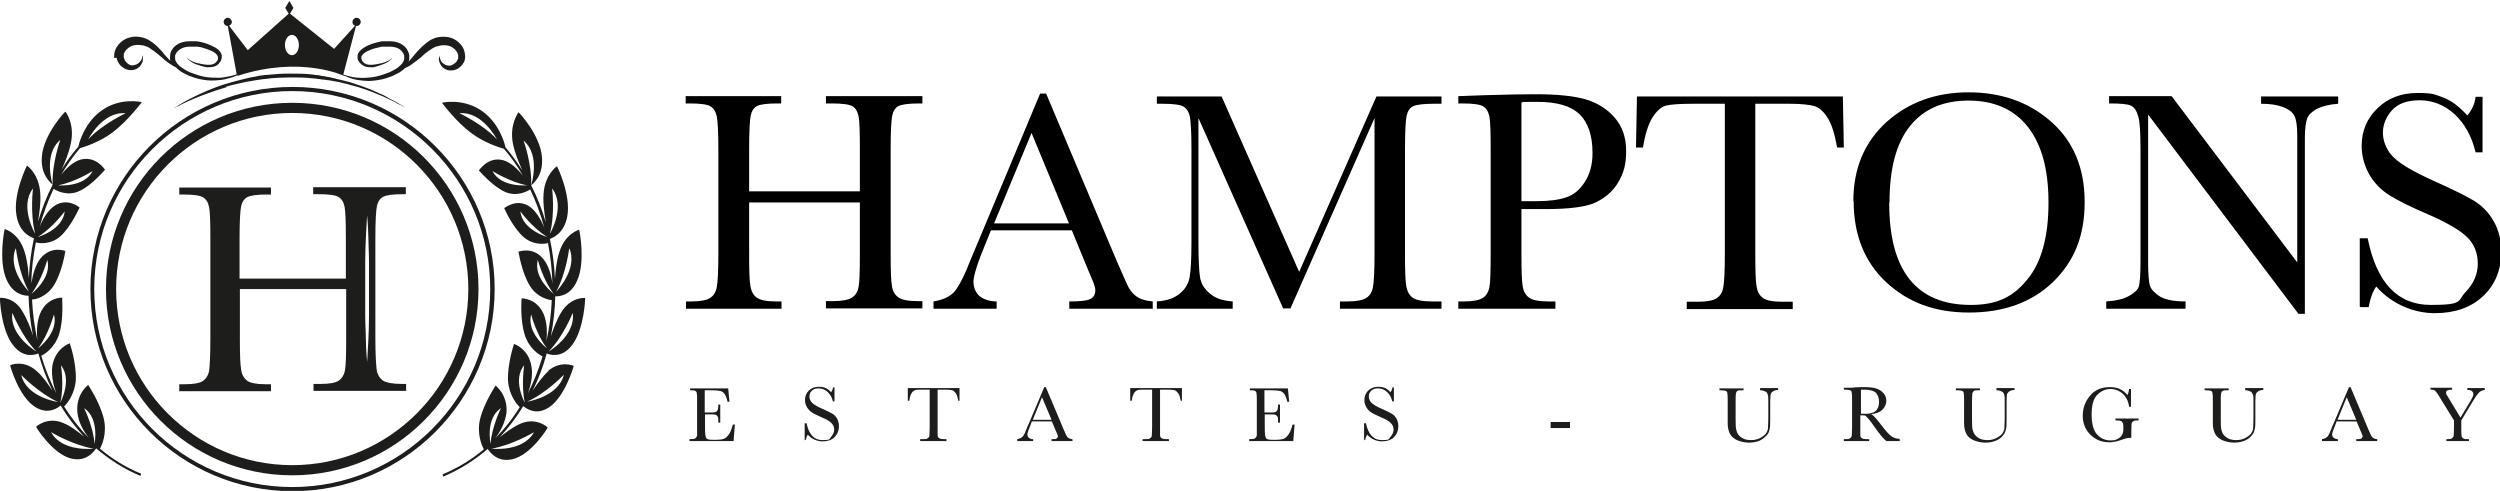 <?xml version="1.0" encoding="UTF-8"?>
<svg id="Capa_1" xmlns="http://www.w3.org/2000/svg" version="1.1" viewBox="0 0 787.9 154.7">
  <!-- Generator: Adobe Illustrator 29.0.0, SVG Export Plug-In . SVG Version: 2.1.0 Build 186)  -->
  <defs>
    <style>
      .st0 {
        fill: #1d1d1b;
      }
    </style>
  </defs>
  <g>
    <path class="st0" d="M231,133.8h.6l-.4,5.2h-13.9v-.6h.3c.8,0,1.4-.1,1.6-.3s.4-.5.5-.8c0-.3,0-1.2,0-2.6v-8.2c0-1.3,0-2.1-.1-2.5,0-.4-.2-.7-.5-.8-.3-.2-.8-.2-1.6-.2v-.6h12l.4,4.2h-.6c-.3-1.2-.6-2-1-2.5s-.8-.8-1.4-.9c-.5-.1-1.4-.2-2.5-.2h-2.3v7h1.8c.8,0,1.4,0,1.7-.2.3-.1.5-.4.6-.6.1-.3.2-.8.2-1.7h.6v5.7h-.6c0-.9,0-1.6-.2-1.9-.2-.3-.4-.5-.7-.6s-.8-.1-1.5-.1h-1.8v4c0,2,.1,3.1.4,3.5s.9.5,2.1.5h1.2c.9,0,1.6-.1,2.2-.3.6-.2,1.1-.7,1.6-1.4.5-.7.9-1.7,1.2-2.9Z"/>
    <path class="st0" d="M253.6,138.8v-5.4h.6c.7,3.5,2.4,5.3,5,5.3s2.1-.3,2.7-1c.6-.7,1-1.4,1-2.3s-.3-1.5-.9-2.1c-.6-.6-1.6-1.2-3.1-1.8-1.3-.6-2.4-1.1-3-1.5s-1.2-1-1.6-1.7c-.4-.7-.6-1.4-.6-2.2,0-1.2.4-2.2,1.2-3,.8-.8,1.9-1.2,3.1-1.2s1.4.1,2,.3,1.3.7,1.9,1.4c.4-.5.6-.9.6-1.5h.5v4.4h-.5c-.3-1.3-.9-2.3-1.7-3-.8-.7-1.7-1.1-2.8-1.1s-1.7.3-2.2.8c-.5.5-.7,1.1-.7,1.8s.3,1.4.9,2c.6.5,1.6,1.2,3.1,1.8,1.4.6,2.5,1.2,3.1,1.5s1.2.9,1.6,1.6c.4.7.6,1.5.6,2.4,0,1.4-.5,2.6-1.4,3.5s-2.2,1.3-3.8,1.3-3.4-.7-4.6-2.1c-.3.4-.5.9-.6,1.6h-.6Z"/>
    <path class="st0" d="M286.7,126.3h-.6v-4h16.3v4c0,0-.4,0-.4,0-.2-1.1-.4-1.9-.8-2.4s-.7-.8-1.1-.9c-.4-.1-1-.2-1.9-.2h-2.7v11.8c0,1.3,0,2.2,0,2.6,0,.4.2.7.5.9.3.2.8.3,1.5.3h.8v.6h-8.3v-.6h.9c.7,0,1.2,0,1.5-.3.3-.2.5-.5.5-.8,0-.4.1-1.3.1-2.7v-11.8h-2.5c-1.1,0-1.8,0-2.2.2s-.7.4-1,.9c-.3.5-.6,1.3-.7,2.4Z"/>
    <path class="st0" d="M331.6,132.8h-6.4l-.4,1.1c-.6,1.5-1,2.5-1,3s.2.9.5,1.1c.3.3.8.4,1.3.4v.6h-5v-.6c.7-.1,1.3-.4,1.7-.8s.8-1.3,1.3-2.6c0-.1.2-.6.6-1.4l4.9-11.6h.5l5.6,13.3.8,1.8c.2.4.4.7.7.9.3.2.7.4,1.3.4v.6h-6.6v-.6c.8,0,1.4,0,1.6-.2s.4-.4.4-.7-.2-.7-.6-1.6l-1.3-3.1ZM331.4,132.3l-3-7.1-2.9,7.1h5.9Z"/>
    <path class="st0" d="M356.8,126.3h-.6v-4h16.3v4c0,0-.4,0-.4,0-.2-1.1-.4-1.9-.8-2.4s-.7-.8-1.1-.9c-.4-.1-1-.2-1.9-.2h-2.7v11.8c0,1.3,0,2.2,0,2.6,0,.4.2.7.5.9.3.2.8.3,1.5.3h.8v.6h-8.3v-.6h.9c.7,0,1.2,0,1.5-.3.3-.2.5-.5.5-.8,0-.4.1-1.3.1-2.7v-11.8h-2.5c-1.1,0-1.8,0-2.2.2s-.7.4-1,.9c-.3.5-.6,1.3-.7,2.4Z"/>
    <path class="st0" d="M407.4,133.8h.6l-.4,5.2h-13.9v-.6h.3c.8,0,1.4-.1,1.6-.3s.4-.5.5-.8c0-.3,0-1.2,0-2.6v-8.2c0-1.3,0-2.1-.1-2.5,0-.4-.2-.7-.5-.8-.3-.2-.8-.2-1.6-.2v-.6h12l.4,4.2h-.6c-.3-1.2-.6-2-1-2.5s-.8-.8-1.4-.9c-.5-.1-1.4-.2-2.5-.2h-2.3v7h1.8c.8,0,1.4,0,1.7-.2.3-.1.5-.4.6-.6.1-.3.2-.8.2-1.7h.6v5.7h-.6c0-.9,0-1.6-.2-1.9-.2-.3-.4-.5-.7-.6s-.8-.1-1.5-.1h-1.8v4c0,2,.1,3.1.4,3.5s.9.5,2.1.5h1.2c.9,0,1.6-.1,2.2-.3.6-.2,1.1-.7,1.6-1.4.5-.7.9-1.7,1.2-2.9Z"/>
    <path class="st0" d="M429.9,138.8v-5.4h.6c.7,3.5,2.4,5.3,5,5.3s2.1-.3,2.7-1c.6-.7,1-1.4,1-2.3s-.3-1.5-.9-2.1c-.6-.6-1.6-1.2-3.1-1.8-1.3-.6-2.4-1.1-3-1.5-.7-.4-1.2-1-1.6-1.7-.4-.7-.6-1.4-.6-2.2,0-1.2.4-2.2,1.2-3s1.9-1.2,3.1-1.2,1.4.1,2,.3,1.3.7,1.9,1.4c.4-.5.6-.9.6-1.5h.5v4.4h-.5c-.3-1.3-.9-2.3-1.7-3-.8-.7-1.7-1.1-2.8-1.1s-1.7.3-2.2.8c-.5.5-.7,1.1-.7,1.8s.3,1.4.9,2c.6.5,1.6,1.2,3.1,1.8,1.4.6,2.5,1.2,3.1,1.5.7.4,1.2.9,1.6,1.6.4.7.6,1.5.6,2.4,0,1.4-.5,2.6-1.4,3.5s-2.2,1.3-3.8,1.3-3.4-.7-4.6-2.1c-.3.4-.5.9-.6,1.6h-.6Z"/>
    <path class="st0" d="M488.7,133h6.1v1.9h-6.1v-1.9Z"/>
    <path class="st0" d="M554.8,122.3h5.6v.6c-.7,0-1.3.2-1.7.5-.4.3-.6.6-.7,1,0,.4-.1,1-.1,2.1v5.6c0,1.4,0,2.5-.2,3.2-.1.7-.4,1.4-1,2s-1.3,1.2-2.2,1.6c-1,.4-2.1.6-3.3.6s-2.7-.3-3.8-.8c-1-.5-1.8-1.2-2.2-2-.4-.8-.7-1.9-.7-3.2v-1.7s0-5.2,0-5.2c0-1.3,0-2.2-.1-2.6,0-.4-.2-.7-.5-.8-.3-.1-.8-.2-1.6-.2h-.4v-.6h7.6v.6h-.3c-.8,0-1.4,0-1.6.2-.3.1-.4.4-.5.8s-.1,1.2-.1,2.6v5.3c0,1.8,0,3.1.3,3.9.2.8.6,1.4,1.4,2,.8.6,1.8.9,3.1.9s1.9-.2,2.8-.6c.8-.4,1.5-.9,1.9-1.4.4-.6.7-1.2.7-1.8s.1-1.6.1-2.9v-5.7c0-.9,0-1.6-.2-2-.1-.4-.3-.7-.7-.9-.4-.2-.9-.4-1.7-.4v-.6Z"/>
    <path class="st0" d="M599,139h-4.5c-.8-.6-2-2-3.7-4.4-.5-.8-1.1-1.5-1.6-2.2-.6-.7-1-1.1-1.2-1.3-.2-.2-.5-.2-1-.2h-.7v3.7c0,1.3,0,2.2,0,2.6,0,.4.2.7.5.9.3.2.8.3,1.5.3h.8v.6h-8v-.6h.5c.7,0,1.2,0,1.5-.3s.5-.5.5-.8c0-.4.1-1.3.1-2.7v-8.2c0-1.3,0-2.2-.1-2.6,0-.4-.2-.7-.5-.8-.3-.1-.8-.2-1.7-.2h-.3v-.6h2.4c1.6-.2,2.9-.2,3.8-.2,1.6,0,2.9.1,3.9.4,1,.3,1.8.8,2.4,1.5.6.7.9,1.5.9,2.4s-.4,2-1.2,2.8c-.8.8-2,1.3-3.6,1.4.7.3,1.8,1.6,3.4,3.7,1.3,1.7,2.3,2.8,3,3.3s1.6.8,2.6.8v.6ZM586.4,130.4c.6,0,1.3,0,1.9,0,.7,0,1.2-.1,1.7-.3.5-.1.9-.4,1.2-.6.3-.3.5-.7.7-1.1.2-.5.3-1,.3-1.7,0-1.2-.3-2.1-.9-2.8-.6-.7-1.9-1.1-3.8-1.1s-.7,0-1,0v7.6Z"/>
    <path class="st0" d="M629.3,122.3h5.6v.6c-.7,0-1.3.2-1.7.5-.4.3-.6.6-.7,1,0,.4-.1,1-.1,2.1v5.6c0,1.4,0,2.5-.2,3.2s-.4,1.4-1,2c-.5.7-1.3,1.2-2.2,1.6-1,.4-2.1.6-3.3.6s-2.7-.3-3.8-.8-1.8-1.2-2.2-2-.7-1.9-.7-3.2v-1.7s0-5.2,0-5.2c0-1.3,0-2.2-.1-2.6,0-.4-.2-.7-.5-.8-.3-.1-.8-.2-1.6-.2h-.4v-.6h7.6v.6h-.3c-.8,0-1.4,0-1.6.2s-.4.4-.5.8c0,.4-.1,1.2-.1,2.6v5.3c0,1.8,0,3.1.3,3.9s.6,1.4,1.4,2c.8.6,1.8.9,3.1.9s1.9-.2,2.8-.6c.8-.4,1.5-.9,1.9-1.4.4-.6.7-1.2.7-1.8,0-.6.1-1.6.1-2.9v-5.7c0-.9,0-1.6-.2-2-.1-.4-.3-.7-.7-.9-.4-.2-.9-.4-1.7-.4v-.6Z"/>
    <path class="st0" d="M666.8,131.9h7.2v.6c-.8,0-1.3,0-1.6.2-.3.2-.5.4-.6.8,0,.4-.1,1.3-.1,2.7v1.8c-.2,0-.4,0-.5,0-.6,0-1.5.2-2.5.6-1.4.5-2.7.8-3.9.8-2.4,0-4.4-.8-6-2.4-1.6-1.6-2.4-3.6-2.4-6s.8-4.5,2.3-6.3c1.5-1.8,3.6-2.7,6.2-2.7s4.1.8,5.6,2.5c.3-.6.4-1.2.5-1.9h.6v5.6h-.6c-.2-1.7-.9-3.1-2-4.1-1.1-1-2.4-1.5-3.9-1.5s-2.9.6-4.1,1.8-1.8,3.2-1.8,6.2.6,5.1,1.7,6.3c1.1,1.2,2.5,1.9,4.2,1.9s1.6-.2,2.3-.5c.7-.3,1.2-.8,1.4-1.3.3-.5.4-1.1.4-1.9s0-1.5-.2-1.8c-.1-.3-.3-.5-.5-.6-.2-.1-.7-.2-1.4-.2h-.4v-.6Z"/>
    <path class="st0" d="M707.7,122.3h5.6v.6c-.7,0-1.3.2-1.7.5-.4.3-.6.6-.7,1,0,.4-.1,1-.1,2.1v5.6c0,1.4,0,2.5-.2,3.2s-.4,1.4-1,2c-.5.7-1.3,1.2-2.2,1.6-1,.4-2.1.6-3.3.6s-2.7-.3-3.8-.8c-1-.5-1.8-1.2-2.2-2s-.7-1.9-.7-3.2v-1.7s0-5.2,0-5.2c0-1.3,0-2.2-.1-2.6,0-.4-.2-.7-.5-.8-.3-.1-.8-.2-1.6-.2h-.4v-.6h7.6v.6h-.3c-.8,0-1.4,0-1.6.2-.3.1-.4.4-.5.8s-.1,1.2-.1,2.6v5.3c0,1.8,0,3.1.3,3.9.2.8.6,1.4,1.4,2,.8.6,1.8.9,3.1.9s1.9-.2,2.8-.6c.8-.4,1.5-.9,1.9-1.4.4-.6.7-1.2.7-1.8,0-.6.1-1.6.1-2.9v-5.7c0-.9,0-1.6-.2-2s-.3-.7-.7-.9c-.4-.2-.9-.4-1.7-.4v-.6Z"/>
    <path class="st0" d="M742.8,132.8h-6.4l-.4,1.1c-.6,1.5-1,2.5-1,3s.2.9.5,1.1.8.4,1.3.4v.6h-5v-.6c.7-.1,1.3-.4,1.7-.8s.8-1.3,1.3-2.6c0-.1.2-.6.6-1.4l4.9-11.6h.5l5.6,13.3.8,1.8c.2.4.4.7.7.9.3.2.7.4,1.3.4v.6h-6.6v-.6c.8,0,1.4,0,1.6-.2s.4-.4.4-.7-.2-.7-.6-1.6l-1.3-3.1ZM742.6,132.3l-3-7.1-2.9,7.1h5.9Z"/>
    <path class="st0" d="M775.4,131.7l3.3-5.5c.5-.9.8-1.5.8-1.9s-.1-.7-.4-1c-.3-.3-.8-.4-1.5-.4v-.6h5.5v.6c-.8.1-1.4.4-1.8.8-.5.5-1.1,1.3-1.8,2.5l-3.8,6.3v2.2c0,1.4,0,2.3.1,2.7s.3.7.6.8c.3.2.8.2,1.7.2v.6h-7.1v-.6h.3c.7,0,1.2,0,1.5-.3s.5-.5.5-.8c0-.4.1-1.3.1-2.7v-2.1l-4.2-6.8c-.8-1.4-1.4-2.2-1.7-2.5-.3-.3-.8-.4-1.5-.4v-.6h6.8v.6c-1.3,0-1.9.3-1.9.9s.2.7.6,1.4l4,6.6Z"/>
  </g>
  <g>
    <path d="M271,63.8h-34.9v16.1c0,5.3.1,8.7.4,10.3.3,1.6.9,2.8,2,3.6,1.1.8,3.1,1.2,6.1,1.2h1.7v2.3h-30.1v-2.3h1.7c2.9,0,4.8-.4,5.9-1.1,1.1-.7,1.8-1.8,2.1-3.4.3-1.5.5-5.1.5-10.7v-32.8c0-5.3-.2-8.8-.5-10.3-.3-1.5-1-2.6-2-3.2-1-.6-3.2-.9-6.6-.9h-1.2v-2.3h30.1v2.3h-1.2c-3.3,0-5.4.3-6.4.8-1,.5-1.7,1.6-2,3-.3,1.5-.5,5-.5,10.6v13.3h34.9v-13.3c0-5.3-.1-8.8-.4-10.3-.3-1.5-.9-2.6-1.9-3.2-1-.6-3.2-.9-6.6-.9h-1.8v-2.3h30.4v2.3h-1c-3.3,0-5.4.3-6.5.8-1,.5-1.7,1.6-2,3-.3,1.5-.5,5-.5,10.6v32.8c0,5.3.1,8.7.4,10.3.2,1.6.9,2.8,2,3.6,1.1.8,3.1,1.2,6.1,1.2h1.5v2.3h-30.4v-2.3h2.3c2.8,0,4.8-.4,5.9-1.1,1.1-.7,1.8-1.8,2.1-3.4.3-1.5.4-5.1.4-10.7v-16.1Z"/>
    <path d="M337.7,72.6h-25.4l-1.7,4.2c-2.6,6.2-3.8,10.2-3.8,12s.7,3.5,2,4.6c1.4,1,3.1,1.6,5.3,1.6v2.3h-19.9v-2.3c3-.5,5.2-1.5,6.6-3.1,1.4-1.6,3.2-5.1,5.2-10.3.2-.5,1-2.4,2.4-5.7l19.4-46.4h1.9l22.4,53.1,3.1,7c.7,1.6,1.6,2.8,2.8,3.7,1.2.9,2.9,1.5,5.3,1.7v2.3h-26.3v-2.3c3.2,0,5.4-.2,6.5-.7,1.1-.5,1.7-1.4,1.7-2.8s-.8-2.9-2.3-6.5l-5.1-12.4ZM336.9,70.4l-11.8-28.5-11.8,28.5h23.6Z"/>
    <path d="M409.4,85.8l24.4-55.4h20.5v2.3h-2.5c-3.3,0-5.4.3-6.5.8-1,.5-1.7,1.6-2,3-.3,1.5-.5,5-.5,10.6v32.8c0,5.3.1,8.7.4,10.3.3,1.6.9,2.8,2,3.6,1.1.8,3.1,1.2,6.1,1.2h3v2.3h-32v-2.3h2.4c2.8,0,4.8-.4,5.9-1.1,1.1-.7,1.8-1.8,2.1-3.4.3-1.5.5-5.1.5-10.7v-42.6l-26.5,60h-2.3l-26.7-60v39.2c0,5.4.2,9,.5,11,.3,1.9,1.3,3.6,3.1,5.1,1.7,1.5,4.1,2.3,7.2,2.5v2.3h-23.9v-2.3c2.9-.2,5.2-.9,7-2.3,1.8-1.4,2.9-3.1,3.3-5.2.4-2,.6-5.8.6-11.3v-29.1c0-5.3-.2-8.8-.5-10.3-.3-1.5-1-2.6-2-3.2-1-.6-3.2-.9-6.6-.9h-1.8v-2.3h20.4l24.5,55.4Z"/>
    <path d="M479.5,65.8v14.1c0,5.3.1,8.7.4,10.3.2,1.6.9,2.8,2,3.6,1.1.8,3.1,1.2,6.1,1.2h2.2v2.3h-30.6v-2.3h1.8c2.9,0,4.8-.4,5.9-1.1,1.1-.7,1.8-1.8,2.1-3.4.3-1.5.4-5.1.4-10.7v-32.8c0-5.3-.1-8.8-.4-10.3-.3-1.5-1-2.6-2-3.2-1-.6-3.2-.9-6.6-.9h-1.2v-2.3l8.4-.3c6.7-.2,11.9-.3,15.7-.3,6.9,0,12.2.5,16,1.6,3.7,1.1,6.8,3,9.2,5.8,2.4,2.8,3.6,6.2,3.6,10.5s-.8,6.9-2.4,9.7c-1.6,2.8-4,4.9-7,6.4s-8.4,2.2-16.1,2.2h-7.4ZM479.5,63.4h4.8c3.8,0,7-.4,9.3-1.2,2.4-.8,4.3-2.4,5.9-4.9,1.6-2.5,2.4-5.5,2.4-9.1,0-5.5-1.4-9.6-4.1-12.2-2.7-2.6-7.1-3.9-13.2-3.9s-3.9,0-5.1.2v31Z"/>
    <path d="M517.9,46.5h-2.3l.3-16.1h64.9l.3,16.1h-2.1c-.8-4.4-1.8-7.6-3.1-9.5-1.3-2-2.7-3.2-4.2-3.6-1.5-.4-4.1-.7-7.7-.7h-10.8v47.2c0,5.2.1,8.7.4,10.3.2,1.6.9,2.9,2,3.7,1.1.8,3.1,1.2,6.1,1.2h3.3v2.3h-33.4v-2.3h3.5c2.9,0,4.8-.4,5.9-1.1,1.1-.7,1.8-1.8,2.1-3.4.3-1.5.5-5.1.5-10.7v-47.2h-9.9c-4.3,0-7.2.2-8.7.6-1.5.4-2.9,1.7-4.2,3.7-1.3,2.1-2.3,5.2-3,9.5Z"/>
    <path d="M584.1,63.4c0-10.3,3.5-18.6,10.4-24.9,6.9-6.2,15.5-9.4,25.9-9.4s19.1,3.1,26.1,9.3c7,6.2,10.5,14.6,10.5,25.3s-3.3,18.7-10,25.2c-6.7,6.4-15.5,9.6-26.4,9.6s-19.3-3.2-26.2-9.6c-6.8-6.4-10.2-14.9-10.2-25.5ZM595.4,63.8c0,10.8,2.1,18.8,6.4,24.2,4.3,5.4,10.7,8.1,19.3,8.1s13.5-2.7,17.9-8.1c4.4-5.4,6.6-13.4,6.6-24.1s-2.2-18.4-6.5-23.9c-4.3-5.5-10.6-8.3-18.7-8.3s-14.2,2.7-18.5,8.1c-4.3,5.4-6.4,13.4-6.4,24Z"/>
    <path d="M724.3,98.8l-47.3-62.7v46.4c0,3.8.2,6.4.6,7.6s1.5,2.3,3.2,3.4c1.8,1,4.4,1.5,8,1.5v2.3h-25v-2.3c3.2-.2,5.6-.8,7.3-1.8s2.7-1.9,3-3c.3-1.1.5-3.7.5-7.7v-35.5c0-5.1-.2-8.6-.7-10.3-.5-1.7-1.2-2.9-2.3-3.4-1-.5-3.3-.7-6.9-.7v-2.3h19.7l39.6,52.4v-40c0-3-.3-5-.9-6.2-.6-1.2-1.9-2.1-3.7-2.8-1.9-.7-4.1-1-6.8-1v-2.3h24.3v2.3c-2.8.2-5.1.8-6.7,1.6-1.6.9-2.7,1.9-3.1,3.1-.4,1.2-.7,3.2-.7,6.1v55.4h-2.1Z"/>
    <path d="M743.7,96.6v-21.5h2.5c2.8,14,9.4,21,19.9,21s8.3-1.3,10.9-4,3.9-5.7,3.9-9-1.1-6.2-3.4-8.4c-2.3-2.2-6.4-4.6-12.4-7.2-5.4-2.3-9.4-4.3-12.1-6-2.7-1.7-4.9-4-6.4-6.7-1.5-2.8-2.3-5.7-2.3-8.8,0-4.8,1.7-8.7,5-11.9,3.3-3.2,7.5-4.8,12.6-4.8s5.5.5,8,1.4c2.5.9,5.1,2.8,7.7,5.7,1.5-1.8,2.4-3.8,2.6-5.9h2.2v17.5h-2.2c-1.2-5.1-3.5-9.1-6.6-12-3.2-2.9-6.9-4.4-11-4.4s-6.9,1.1-8.8,3.2c-1.9,2.2-2.8,4.5-2.8,7.1s1.2,5.7,3.5,7.8c2.3,2.2,6.5,4.6,12.5,7.3,5.8,2.6,9.9,4.6,12.6,6.2,2.6,1.6,4.7,3.7,6.3,6.5,1.6,2.8,2.4,6,2.4,9.6,0,5.7-1.9,10.4-5.7,14-3.8,3.6-8.9,5.4-15.3,5.4s-13.5-2.8-18.4-8.4c-1.1,1.5-1.9,3.7-2.4,6.5h-2.5Z"/>
  </g>
  <g>
    <path class="st0" d="M92.1,149.8c32.4,0,58.7-26.3,58.7-58.7s-26.3-58.7-58.7-58.7-58.7,26.3-58.7,58.7,26.3,58.7,58.7,58.7ZM92.1,35.6c30.6,0,55.5,24.9,55.5,55.5s-24.9,55.5-55.5,55.5-55.5-24.9-55.5-55.5,24.9-55.5,55.5-55.5Z"/>
    <path class="st0" d="M28.5,91.1c0,35.1,28.6,63.7,63.7,63.7s63.7-28.6,63.7-63.7-28.6-63.7-63.7-63.7-63.7,28.6-63.7,63.7ZM92.1,28.7c34.4,0,62.4,28,62.4,62.4s-28,62.4-62.4,62.4-62.4-28-62.4-62.4,28-62.4,62.4-62.4Z"/>
    <path class="st0" d="M36.8,18.2c0,.2,0,.4.1.6.1.3.2.6.4.9.3.6.8,1.1,1.2,1.4,1,.8,2.1,1.1,3.2,1,1.1-.1,1.9-.7,2.4-1.2.5-.6.8-1.2.9-1.8.1-.5,0-1,0-1.2,0-.3-.2-.4-.2-.4,0,0,0,.1,0,.4,0,.3,0,.6-.3,1-.2.4-.6.8-1.1,1.2-.5.3-1.2.5-1.8.5-.6,0-1.3-.4-1.8-1-.3-.3-.5-.6-.6-.9,0-.2-.1-.3-.2-.5,0,0,0-.1,0-.2,0,0,0-.2,0-.4h0c0,0,0,0,0,0h0s0,0,0,0h0c0-.1,0-.2,0-.2,0,0,0-.2,0-.3,0-.2.1-.4.2-.5.2-.4.4-.7.7-1,.6-.6,1.3-1.1,2.2-1.3.9-.2,1.8-.2,2.8,0,.2,0,.5,0,.7.2.2,0,.4.1.7.2.2,0,.4.2.6.3.2.1.4.2.6.4.8.5,1.6,1.1,2.3,1.7.7.6,1.5,1.2,2.1,1.8.7.6,1.3,1,1.9,1.4.6.4,1.1.7,1.6.9,0,0,0,0,.1,0,0,0,0,0,0,.1.7.7,1.5,1.3,2.3,1.7l.6.3.6.3.6.3.6.2c1.7.7,3.4,1,5,1.2,1.6.2,3.2,0,4.5-.1,1.4-.2,2.6-.6,3.7-.9.5-.2,1-.4,1.5-.6,0,0,0,0,0,0v.2c19.9-6.5,33.5,0,33.5,0h0c.4,0,.9.3,1.4.5,1.1.4,2.3.8,3.7.9,1.4.2,2.9.3,4.5.1,1.6-.2,3.3-.5,5-1.2l.6-.2.6-.3.6-.3.6-.3c.8-.4,1.6-1,2.3-1.7,0,0,0,0,0,0,0,0,.2,0,.3-.1.5-.2,1-.5,1.6-.9.6-.4,1.2-.9,1.9-1.4.7-.5,1.4-1.1,2.1-1.8.7-.6,1.5-1.2,2.3-1.7.2-.1.4-.2.6-.4.2,0,.4-.2.6-.3.3-.1.5-.2.7-.2.2,0,.5-.1.7-.2.9-.2,1.9-.2,2.8,0,.9.2,1.6.7,2.2,1.3.3.3.5.7.7,1,0,.2.1.4.2.5,0,0,0,.2,0,.3,0,0,0,0,0,.1h0c0,0,0,.1,0,.1h0s0,0,0,0h0c0,.1,0,.3,0,.4,0,0,0,.1,0,.2,0,.2,0,.4-.2.5-.1.3-.3.7-.6.9-.5.5-1.2.9-1.8,1-.6,0-1.3-.1-1.8-.5-.5-.3-.9-.7-1.1-1.2-.2-.4-.3-.8-.3-1,0-.3,0-.4,0-.4,0,0,0,.1-.2.4,0,.3-.2.7,0,1.2.1.5.4,1.2.9,1.8.5.6,1.4,1.1,2.4,1.2,1.1.1,2.3-.2,3.2-1,.5-.4.9-.9,1.2-1.4.2-.3.3-.6.4-.9,0-.2,0-.4.1-.6,0-.2,0-.3,0-.4,0-1.5-.5-2.9-1.4-3.9-.9-1.1-2.2-1.9-3.5-2.2-1.3-.3-2.7-.3-4,0-.3,0-.6.2-.9.3-.3.1-.6.3-.9.4-.3.2-.6.3-.8.5-.2.2-.5.3-.7.5-.9.7-1.7,1.5-2.4,2.2-.7.7-1.3,1.5-1.8,2.1-.5.6-1,1.1-1.4,1.6,0-.2.2-.5.2-.8v-.2s0-.2,0-.2c0,0,0-.3,0-.4,0-.3,0-.6-.1-.9-.2-.5-.4-1-.7-1.5-.6-.9-1.6-1.5-2.5-1.9-1-.4-2-.5-3-.5-.5,0-1,0-1.4,0-.2,0-.4,0-.7,0-.2,0-.5,0-.7.1-.9.2-1.8.4-2.6.7-.8.3-1.6.6-2.4,1.1-.8.5-1.5,1-2,1.9-.1.2-.2.5-.2.7,0,.1,0,.2,0,.4,0,0,0,.2,0,.3,0,.5.2,1,.5,1.3.5.7,1.2,1.2,2,1.5.7.2,1.5.2,2.1.2.7,0,1.2-.2,1.8-.4,1.1-.3,2-.7,2.7-1,.7-.4,1.2-.8,1.5-1.1.3-.3.4-.5.4-.5,0,0-.2.2-.5.4-.3.3-.9.6-1.6.9-.7.3-1.7.5-2.7.7-1.1.2-2.3.4-3.5,0-.5-.2-1-.6-1.3-1.1-.1-.2-.2-.5-.2-.8,0,0,0-.1,0-.2,0,0,0-.1,0-.2,0-.1,0-.3.2-.4.6-1,2.2-1.7,3.8-2.2.8-.2,1.6-.4,2.4-.6.2,0,.4,0,.6,0,.2,0,.4,0,.6,0,.4,0,.8,0,1.3,0,1.7,0,3.3.5,4.1,1.8.2.3.4.6.5,1,0,.2,0,.3,0,.5,0,0,0,.1,0,.3h0c0,0,0,.1,0,.1h0s0,.1,0,.1c0,.7-.5,1.3-1,1.9-.6.6-1.2,1.1-2,1.5l-.5.3-.6.3-.6.3-.6.2c-1.5.6-3.1,1.1-4.6,1.3-1.5.2-3,.3-4.3.2-1.3,0-2.5-.3-3.6-.6-.5-.1-1-.3-1.4-.4l4-15.3c0,0,.1,0,.2,0,.7,0,1.3-.6,1.3-1.3s-.6-1.3-1.3-1.3-1.3.6-1.3,1.3.3,1,.8,1.2l-6.6,7.3-13.9-11.1,1.1-1.8-1.3-2.2-1.3,2.2,1.1,1.8-12.9,11.5-5.9-7.7c.5-.2.9-.7.9-1.2s-.6-1.3-1.3-1.3-1.3.6-1.3,1.3.6,1.3,1.3,1.3,0,0,0,0l2.8,15.2c-.5.2-1,.3-1.6.5-1.1.2-2.3.5-3.6.6-1.3,0-2.8,0-4.3-.2-1.5-.2-3-.7-4.6-1.3l-.6-.2-.6-.3-.6-.3-.5-.3c-.7-.4-1.4-.9-2-1.5-.5-.6-1-1.2-1-1.9h0c0-.1,0-.1,0-.1h0s0-.1,0-.1c0-.1,0-.2,0-.3,0-.1,0-.3,0-.5.1-.3.3-.7.5-1,.9-1.2,2.5-1.8,4.1-1.8.4,0,.8,0,1.3,0,.2,0,.4,0,.6,0,.2,0,.4,0,.6,0,.8.1,1.6.3,2.4.6,1.5.5,3.2,1.1,3.8,2.2,0,.1.1.3.2.4,0,0,0,.2,0,.2,0,0,0,.2,0,.2,0,.2,0,.5-.2.8-.3.5-.8.9-1.3,1.1-1.1.4-2.4.2-3.5,0-1.1-.2-2-.4-2.7-.7-.7-.3-1.3-.6-1.6-.9-.3-.3-.5-.4-.5-.4,0,0,.1.2.4.5.3.3.8.7,1.5,1.1.7.4,1.7.7,2.7,1,.5.2,1.1.3,1.8.4.6,0,1.4,0,2.1-.2.8-.2,1.5-.7,2-1.5.3-.4.4-.8.5-1.3,0-.2,0-.2,0-.3,0-.2,0-.3,0-.4,0-.2-.1-.5-.2-.7-.5-.9-1.2-1.5-2-1.9-.8-.4-1.6-.8-2.4-1.1-.8-.3-1.7-.5-2.6-.7-.2,0-.5,0-.7-.1-.2,0-.5,0-.7,0-.5,0-.9,0-1.4,0-1,0-2,.1-3,.5-1,.4-1.9,1-2.5,1.9-.3.4-.6.9-.7,1.5,0,.3-.1.5-.1.9,0,.2,0,.3,0,.4v.2s0,.2,0,.2c0,.2,0,.4.1.6-.4-.4-.8-.9-1.3-1.4-.6-.6-1.1-1.4-1.8-2.1-.7-.7-1.4-1.5-2.4-2.2-.2-.2-.5-.3-.7-.5-.3-.2-.5-.3-.8-.5-.2-.1-.6-.3-.9-.4-.3-.1-.6-.2-.9-.3-1.3-.3-2.6-.4-4,0-1.3.3-2.6,1.1-3.5,2.2-.9,1.1-1.5,2.4-1.4,3.9,0,.1,0,.2,0,.4ZM92,11c1.2,0,2.2,1.4,2.2,3.2s-1,3.2-2.2,3.2-2.2-1.4-2.2-3.2,1-3.2,2.2-3.2Z"/>
    <path class="st0" d="M44.5,149.3c-4.9-2-9.2-4.7-13-7.9.6-1,2.3-4.8,1.2-9.5-1.3-5.3-4.9-10.5-4.9-10.6,0,0-4,2.9-3.4,8.8.3,2.9,1.9,5.8,3.6,7.9-3-3-5.5-6.3-7.8-9.9.8-.7,3.4-3.8,3.7-8.4.2-5.4-1.9-11.5-1.9-11.5,0,0-4.5,1.4-5.5,7.1-.4,2.8.3,6.1,1.2,8.6-1.9-3.8-3.5-7.7-4.7-11.8,1-.4,4.2-2.4,5.6-6.7,1.6-5,.9-11.5,1-11.6,0,0-4.7-.2-6.9,4.9-1.1,2.5-1.2,5.9-.9,8.6-.9-4.2-1.5-8.5-1.7-12.9,1,0,4.6-.8,6.9-4.5,2.6-4.2,3.6-10.7,3.6-10.8,0,0-4.4-1.8-7.8,2.3-1.6,2-2.5,5.2-2.9,7.9,0-4.3.6-8.7,1.4-12.9,1,.3,4.6.8,7.7-1.9,3.5-3.1,6-9.1,6.1-9.1,0,0-3.8-3.3-8-.5-2,1.4-3.7,4.2-4.6,6.6,1.1-4.1,2.6-8.2,4.4-12,.9.6,4.2,2.4,7.9.8,4.2-1.8,8.2-6.8,8.3-6.8,0,0-2.8-4.5-7.7-3.2-2.4.7-4.6,2.8-6.2,4.9,1.8-3,3.8-5.9,6-8.5,1.7-.5,6.1-1.9,10.2-4.9,5-3.8,9.3-9.6,9.3-9.6.1,0-6.9-1.7-12.9,2.8-4.9,3.6-6.7,9.3-7.1,11.2-2,2.3-3.8,4.7-5.3,7.3,1.1-2.4,2.3-5.3,2.9-8.2,1.4-6.2-1.6-10.1-1.7-10.1,0-.2-6.9,7.2-7.4,14.1-.5,5.6,2.6,8.2,3.4,8.9,0,0-3.1-9.5,2.4-14.1,0,0-2.7,7.5-2.4,14.1-1.9,3.7-3.4,7.6-4.6,11.6.4-2.6.9-5.8.7-8.7-.3-6.2-4.1-8.9-4.2-8.9,0-.1-4.5,9-3.3,15.7.9,5.5,4.5,6.8,5.5,7.2-.9,4.1-1.4,8.3-1.6,12.6-.2-2.7-.5-5.8-1.4-8.5-1.8-5.8-6.1-7-6.2-7-.1-.1-2.1,10.1.6,16,2.2,4.9,5.9,5,6.9,5,.1,4.2.6,8.5,1.4,12.6-.8-2.5-1.9-5.4-3.3-7.6C4.5,93.5,0,93.8,0,93.9c-.1,0,.3,10.4,4.3,15.1,3.2,4,6.8,2.8,7.8,2.4,1.1,4,2.6,8,4.4,11.7-1.4-2.1-3.1-4.6-5-6.2-4.1-3.7-8.3-1.8-8.3-1.8-.1,0,2.7,9.9,7.8,13.1,4.1,2.7,7.3.3,8.1-.4,2.1,3.5,4.6,6.8,7.4,9.8-2-1.6-4.3-3.4-6.6-4.3-4.9-2.1-8.5,1.1-8.5,1.2-.2,0,5.2,8.6,11,10,4.8,1.2,7.2-2.2,7.9-3.2,4.1,3.5,8.7,6.5,14,8.7,0-.2.1-.5.2-.7ZM39.6,35.7s-7.2,3.3-11.8,8.2c0,0,4.6-8.9,11.8-8.2ZM29.2,53.9c-2.7,5.3-10.9,4.5-10.9,4.5,5.4-1,10.9-4.5,10.9-4.5ZM20.4,66.6c-.6,5.9-8.5,8.1-8.5,8.1,4.7-2.9,8.5-8.1,8.5-8.1ZM10.4,59.4s-1,7.9.7,14.3c0,0-5.1-8.6-.7-14.3ZM5,78.2s.9,7.9,4.1,13.7c0,0-7-7.1-4.1-13.7ZM14.9,81.9c1.6,5.7-5,10.7-5,10.7,3.3-4.4,5-10.7,5-10.7ZM3.9,98.6s2.9,7.4,7.6,12.2c0,0-8.6-5-7.6-12.2ZM12,109.8c3.3-4.4,5-10.7,5-10.7,1.6,5.7-5,10.7-5,10.7ZM6.7,118.2s5.5,5.7,11.6,8.5c0,0-9.9-1.4-11.6-8.5ZM19,126.9c1.3-5.3.2-11.8.2-11.8,3.7,4.6-.2,11.8-.2,11.8ZM16.1,136.2s6.8,4.1,13.4,5.2c0,0-9.9,1.2-13.4-5.2ZM29.8,139.9c-.4-5.5-3.3-11.3-3.3-11.3,4.9,3.3,3.3,11.3,3.3,11.3Z"/>
    <path class="st0" d="M172.9,116.9c-1.9,1.7-3.6,4.1-5,6.2,1.8-3.7,3.3-7.6,4.4-11.7,1,.4,4.6,1.6,7.8-2.4,4-4.8,4.4-15.2,4.3-15.1,0,0-4.5-.4-7.5,4.5-1.4,2.3-2.5,5.2-3.3,7.6.8-4.1,1.3-8.4,1.4-12.6,1,0,4.8,0,6.9-5,2.7-5.9.7-16.1.6-16,0,0-4.4,1.2-6.2,7-.9,2.7-1.2,5.8-1.4,8.5-.2-4.2-.7-8.5-1.6-12.6,1-.4,4.5-1.7,5.5-7.2,1.2-6.6-3.2-15.8-3.3-15.7,0,0-3.9,2.7-4.2,8.9-.2,2.9.3,6,.7,8.7-1.2-4-2.7-7.9-4.6-11.6.3-6.7-2.4-14.1-2.4-14.1,5.5,4.7,2.4,14.1,2.4,14.1.9-.7,3.9-3.3,3.4-8.9-.5-6.9-7.3-14.2-7.4-14.1,0,0-3,3.9-1.7,10.1.6,2.9,1.9,5.8,2.9,8.2-1.6-2.6-3.4-5-5.3-7.3-.4-1.9-2.2-7.6-7.1-11.2-6.1-4.5-13.1-2.8-12.9-2.8,0,0,4.3,5.9,9.3,9.6,4.1,3,8.5,4.4,10.2,4.9,2.3,2.6,4.3,5.5,6,8.5-1.6-2.1-3.8-4.2-6.2-4.9-4.9-1.3-7.6,3.3-7.7,3.2.1,0,4.1,4.9,8.3,6.8,3.7,1.6,7-.2,7.9-.8,1.8,3.8,3.3,7.8,4.4,12-1-2.5-2.6-5.2-4.6-6.6-4.2-2.8-8,.6-8,.5,0,0,2.6,6,6.1,9.1,3.1,2.7,6.7,2.2,7.7,1.9.8,4.2,1.3,8.6,1.4,12.9-.3-2.7-1.2-5.9-2.9-7.9-3.3-4.1-7.8-2.2-7.8-2.3,0,0,1,6.6,3.6,10.8,2.3,3.7,5.9,4.4,6.9,4.5-.2,4.3-.7,8.6-1.7,12.9.3-2.7.2-6.1-.9-8.6-2.3-5.1-7-4.8-6.9-4.9,0,0-.6,6.6,1,11.6,1.4,4.3,4.6,6.3,5.6,6.7-1.2,4.1-2.8,8.1-4.7,11.8,1-2.5,1.7-5.8,1.2-8.6-.9-5.7-5.5-7.1-5.5-7.1,0,0-2.1,6.2-1.9,11.5.3,4.7,2.9,7.7,3.7,8.4-2.2,3.6-4.8,6.9-7.8,9.9,1.7-2.1,3.2-5.1,3.6-7.9.6-5.9-3.5-8.8-3.4-8.8,0,.1-3.6,5.3-4.9,10.6-1.1,4.6.6,8.5,1.2,9.5-3.8,3.2-8.2,5.9-13,7.9,0,.2.1.5.2.7,5.3-2.2,9.9-5.2,14-8.7.7,1,3.1,4.4,7.9,3.2,5.9-1.4,11.2-10,11-10,0,0-3.5-3.3-8.5-1.2-2.3,1-4.6,2.7-6.6,4.3,2.8-3,5.3-6.3,7.4-9.8.9.7,4,3.1,8.1.4,5-3.2,7.9-13.1,7.8-13.1,0,0-4.2-1.9-8.3,1.8ZM179.4,78.2c2.9,6.6-4.1,13.7-4.1,13.7,3.2-5.9,4.1-13.7,4.1-13.7ZM144.8,35.7c7.2-.7,11.8,8.2,11.8,8.2-4.6-4.9-11.8-8.2-11.8-8.2ZM155.2,53.9s5.5,3.5,10.9,4.5c0,0-8.2.8-10.9-4.5ZM164,66.6s3.8,5.3,8.5,8.1c0,0-7.9-2.2-8.5-8.1ZM174,59.4c4.4,5.7-.7,14.3-.7,14.3,1.7-6.5.7-14.3.7-14.3ZM169.5,81.9s1.6,6.3,5,10.7c0,0-6.5-4.9-5-10.7ZM180.5,98.6c1,7.2-7.6,12.2-7.6,12.2,4.7-4.8,7.6-12.2,7.6-12.2ZM167.4,99.1s1.6,6.3,5,10.7c0,0-6.5-4.9-5-10.7ZM157.9,128.6s-2.9,5.8-3.3,11.3c0,0-1.7-8,3.3-11.3ZM168.3,136.2c-3.5,6.4-13.4,5.2-13.4,5.2,6.6-1.1,13.4-5.2,13.4-5.2ZM165.2,115.1s-1,6.4.2,11.8c0,0-4-7.2-.2-11.8ZM166.1,126.6c6.1-2.7,11.6-8.5,11.6-8.5-1.7,7-11.6,8.5-11.6,8.5Z"/>
    <path class="st0" d="M71.3,27.3c2-.6,4.1-1,6.3-1.5,2.2-.4,4.5-.8,6.8-1,1.2-.2,2.3-.2,3.5-.3,1.2,0,2.4-.1,3.6-.1,2.4,0,4.7,0,7.1.3.6,0,1.2.1,1.7.2.6,0,1.1.2,1.7.2.6,0,1.1.2,1.7.2.6.1,1.1.2,1.7.3.5.1,1.1.2,1.6.3.5.1,1.1.3,1.6.4.5.1,1,.2,1.5.4.5.1,1,.3,1.5.4,2,.5,3.8,1.2,5.5,1.8.8.3,1.6.7,2.4,1,.8.3,1.5.6,2.1.9.7.3,1.3.6,1.9.9.3.1.6.3.8.4.3.1.5.3.7.4,1.9,1,2.9,1.5,2.9,1.5,0,0-1-.6-2.8-1.7-.2-.1-.5-.3-.7-.4-.3-.1-.5-.3-.8-.4-.6-.3-1.2-.6-1.8-1-.6-.4-1.3-.7-2.1-1-.7-.3-1.5-.7-2.4-1.1-.8-.3-1.7-.7-2.6-1-.9-.4-1.9-.6-2.9-1-.5-.2-1-.3-1.5-.5-.5-.1-1-.3-1.6-.4-.5-.1-1.1-.3-1.6-.4-.5-.1-1.1-.2-1.6-.4-.6-.1-1.1-.2-1.7-.4-.6,0-1.1-.2-1.7-.3-.6,0-1.2-.2-1.7-.3-.6,0-1.2-.1-1.8-.2-2.4-.3-4.8-.3-7.2-.3-1.2,0-2.4,0-3.6.1-1.2.1-2.4.2-3.6.3-.6,0-1.2.1-1.8.2-.6,0-1.2.2-1.7.3-1.2.2-2.3.4-3.4.7-2.2.5-4.3,1.1-6.3,1.7-2,.6-3.8,1.3-5.5,2-3.3,1.4-6,2.8-7.8,3.8-.9.5-1.6,1-2.1,1.3-.5.3-.7.5-.7.5,0,0,1-.6,2.9-1.5,1.9-.9,4.6-2.1,8-3.3,1.7-.6,3.5-1.2,5.5-1.8Z"/>
    <path class="st0" d="M118.8,64.9c.3-1.4,1-2.4,2-2.9s3-.8,6.2-.8h.9v-2.2h-29.2v2.2h1.7c3.2,0,5.4.3,6.3.9,1,.6,1.6,1.6,1.9,3.1.3,1.5.4,4.8.4,9.9v12.7h-33.5v-12.7c0-5.3.2-8.7.5-10.1.3-1.4,1-2.4,2-2.9,1-.5,3-.8,6.2-.8h1.2v-2.2h-28.9v2.2h1.2c3.2,0,5.4.3,6.3.9,1,.6,1.6,1.6,1.9,3.1.3,1.5.4,4.8.4,9.9v31.5c0,5.4-.2,8.8-.4,10.2-.3,1.5-1,2.5-2,3.2-1.1.7-3,1-5.7,1h-1.7v2.2h28.9v-2.2h-1.7c-2.9,0-4.8-.4-5.8-1.1-1-.8-1.7-1.9-1.9-3.5-.3-1.6-.4-4.9-.4-9.9v-15.5h33.5v15.5c0,5.4-.1,8.8-.4,10.2-.3,1.5-1,2.5-2,3.2-1.1.7-2.9,1-5.7,1h-2.2v2.2h29.2v-2.2h-1.5c-2.9,0-4.8-.4-5.9-1.1-1-.8-1.7-1.9-1.9-3.5-.2-1.6-.4-4.9-.4-9.9v-31.5c0-5.3.2-8.7.5-10.1ZM116.3,95.3c0,1.4,0,2.8,0,4.2,0,2.7-.1,5.2-.2,7.4-.2,4.3-.4,7.2-.4,7.2,0,0-.3-2.9-.4-7.2,0-2.2-.2-4.7-.2-7.4,0-1.4,0-2.8,0-4.2,0-1.4,0-2.9,0-4.3,0-1.4,0-2.9,0-4.3,0-1.4,0-2.8,0-4.2,0-2.7.1-5.2.2-7.4.2-4.3.4-7.2.4-7.2,0,0,.3,2.9.4,7.2,0,2.2.2,4.7.2,7.4,0,1.4,0,2.8,0,4.2,0,1.4,0,2.9,0,4.3,0,1.4,0,2.9,0,4.3Z"/>
  </g>
</svg>